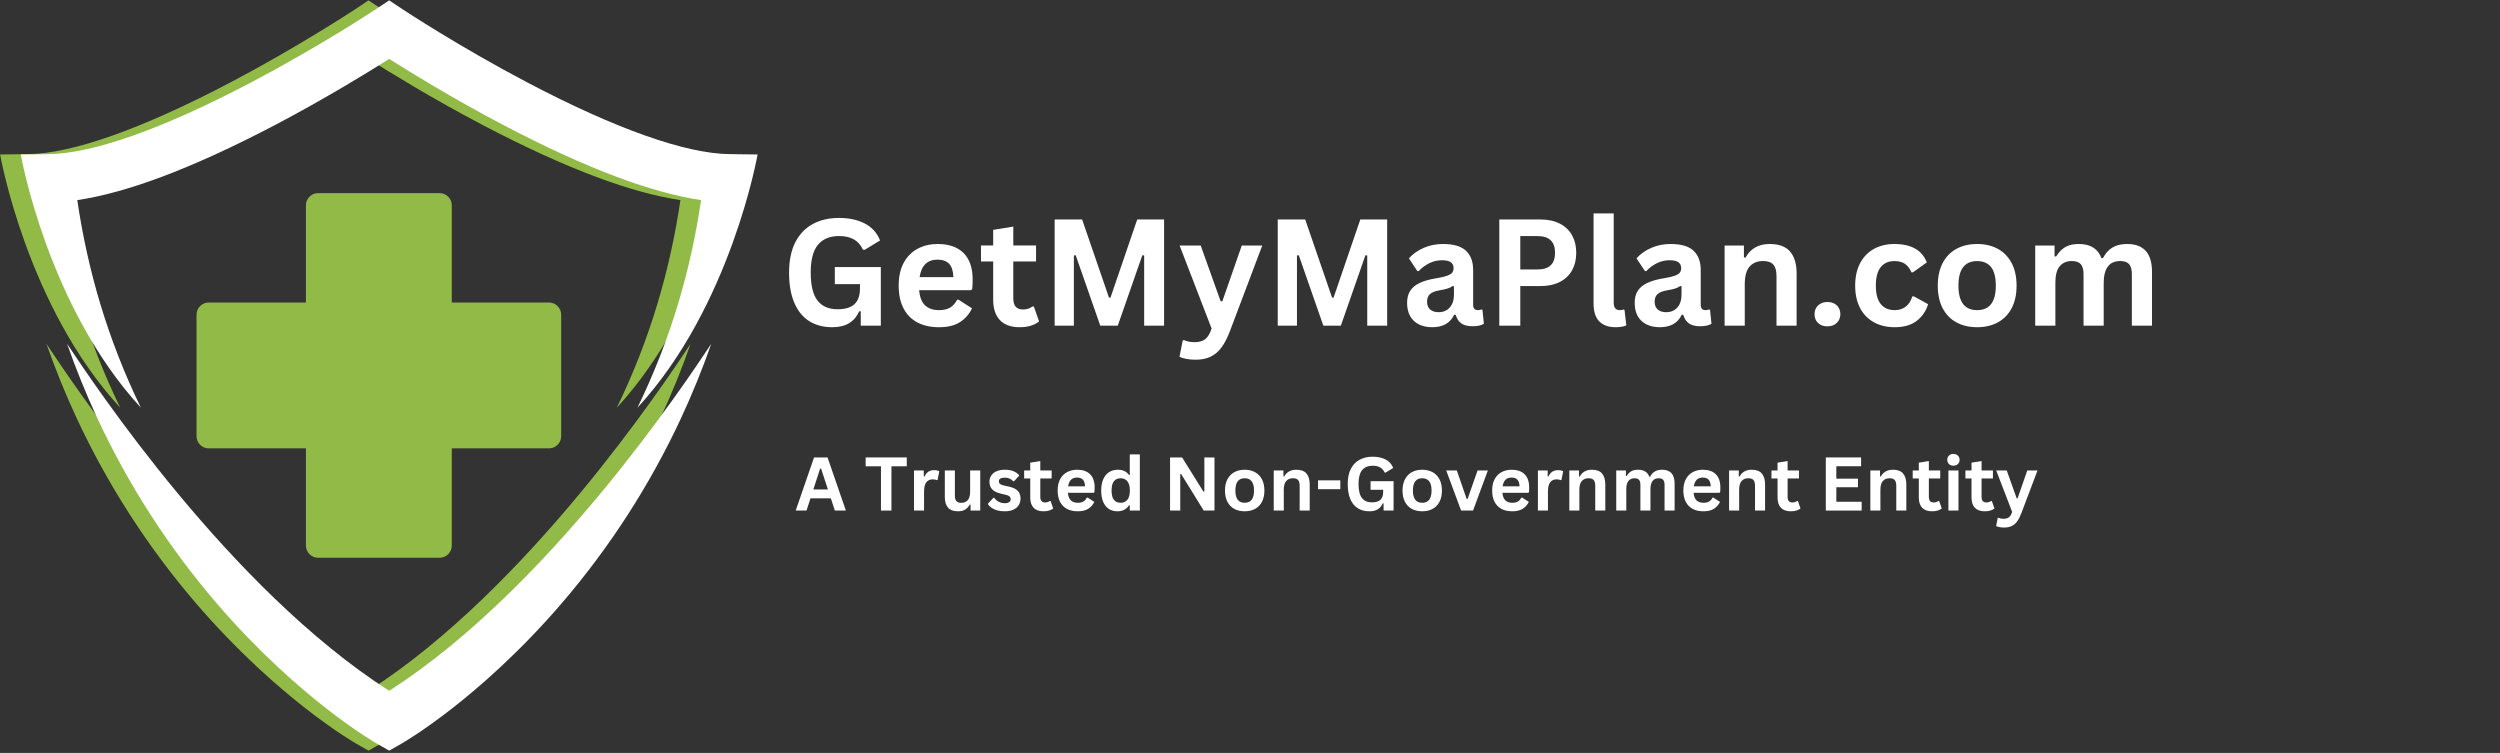 <svg xmlns="http://www.w3.org/2000/svg" xmlns:xlink="http://www.w3.org/1999/xlink" width="1119" zoomAndPan="magnify" viewBox="0 0 839.25 252.75" height="337" preserveAspectRatio="xMidYMid meet" version="1.0"><rect x="0" y="0" width="839.25" height="252.75" fill="#333333" stroke="none"/><defs><g/><clipPath id="3f43b70d0c"><path d="M 0.039 0 L 247.402 0 L 247.402 137 L 0.039 137 Z M 0.039 0 " clip-rule="nonzero"/></clipPath><clipPath id="65653d973d"><path d="M 15 115 L 232 115 L 232 251.91 L 15 251.91 Z M 15 115 " clip-rule="nonzero"/></clipPath><clipPath id="2f078860e0"><path d="M 6.977 0 L 254.34 0 L 254.34 137 L 6.977 137 Z M 6.977 0 " clip-rule="nonzero"/></clipPath><clipPath id="9bbc7e7c2a"><path d="M 22 115 L 239 115 L 239 251.91 L 22 251.91 Z M 22 115 " clip-rule="nonzero"/></clipPath><clipPath id="d4c65535bb"><path d="M 65.977 64.832 L 188.688 64.832 L 188.688 187.543 L 65.977 187.543 Z M 65.977 64.832 " clip-rule="nonzero"/></clipPath></defs><g clip-path="url(#3f43b70d0c)"><path fill="#92ba46" d="M 26.676 101.824 C 23.324 90.66 20.746 79.02 19.008 67.176 C 27.195 65.961 36.652 63.363 47.184 59.43 C 58.645 55.145 71.559 49.242 85.574 41.871 C 102.273 33.09 116.746 24.188 123.676 19.805 C 123.688 19.812 123.699 19.82 123.711 19.828 C 123.723 19.82 123.734 19.812 123.746 19.805 C 130.68 24.188 145.148 33.09 161.848 41.871 C 175.863 49.242 188.781 55.145 200.242 59.43 C 210.77 63.363 220.23 65.961 228.414 67.176 C 226.676 79.02 224.102 90.66 220.746 101.824 C 217.137 113.855 212.531 125.637 207.055 136.871 C 238.473 102.82 247.383 51.859 247.383 51.859 L 238.031 51.746 C 223.207 51.574 199.727 43.262 170.133 27.703 C 147.219 15.66 128.781 3.484 128.598 3.363 L 123.746 0.148 L 123.711 0.172 L 123.676 0.148 L 118.828 3.363 C 118.645 3.484 100.207 15.66 77.289 27.703 C 47.695 43.262 24.215 51.574 9.391 51.746 L 0.039 51.859 C 0.039 51.859 8.949 102.82 40.367 136.871 C 34.895 125.637 30.289 113.855 26.676 101.824 " fill-opacity="1" fill-rule="nonzero"/></g><g clip-path="url(#65653d973d)"><path fill="#92ba46" d="M 123.746 231.883 C 123.734 231.875 123.723 231.867 123.711 231.859 C 123.699 231.867 123.688 231.875 123.676 231.883 C 70.082 197.539 24.34 128.605 15.582 115.41 C 18.578 123.945 21.977 132.309 25.754 140.418 C 36.156 162.758 49.562 183.57 65.598 202.293 C 79.875 218.957 93.652 230.855 102.699 237.902 C 112.652 245.66 119.242 249.441 119.516 249.598 L 123.676 251.973 L 123.711 251.949 L 123.746 251.973 L 127.906 249.598 C 128.184 249.441 134.77 245.66 144.723 237.902 C 153.77 230.855 167.547 218.957 181.824 202.293 C 197.859 183.57 211.266 162.758 221.668 140.418 C 225.445 132.309 228.848 123.945 231.84 115.41 C 223.082 128.605 177.344 197.539 123.746 231.883 " fill-opacity="1" fill-rule="nonzero"/></g><g clip-path="url(#2f078860e0)"><path fill="#ffffff" d="M 33.609 101.824 C 30.258 90.66 27.684 79.02 25.945 67.176 C 34.129 65.961 43.59 63.363 54.117 59.43 C 65.578 55.145 78.496 49.242 92.512 41.871 C 109.211 33.09 123.68 24.188 130.609 19.805 C 130.621 19.812 130.637 19.82 130.648 19.828 C 130.66 19.82 130.672 19.812 130.684 19.805 C 137.613 24.188 152.082 33.09 168.785 41.871 C 182.801 49.242 195.715 55.145 207.176 59.43 C 217.707 63.363 227.164 65.961 235.352 67.176 C 233.609 79.02 231.035 90.66 227.684 101.824 C 224.07 113.855 219.465 125.637 213.988 136.871 C 245.406 102.82 254.32 51.859 254.32 51.859 L 244.969 51.746 C 230.141 51.574 206.664 43.262 177.066 27.703 C 154.152 15.66 135.715 3.484 135.531 3.363 L 130.684 0.148 L 130.648 0.172 L 130.609 0.148 L 125.762 3.363 C 125.578 3.484 107.141 15.66 84.227 27.703 C 54.633 43.262 31.152 51.574 16.324 51.746 L 6.977 51.859 C 6.977 51.859 15.887 102.82 47.305 136.871 C 41.828 125.637 37.223 113.855 33.609 101.824 " fill-opacity="1" fill-rule="nonzero"/></g><g clip-path="url(#9bbc7e7c2a)"><path fill="#ffffff" d="M 130.684 231.883 C 130.672 231.875 130.66 231.867 130.648 231.859 C 130.637 231.867 130.621 231.875 130.609 231.883 C 77.016 197.539 31.277 128.605 22.52 115.41 C 25.512 123.945 28.914 132.309 32.688 140.418 C 43.094 162.758 56.496 183.57 72.535 202.293 C 86.812 218.957 100.59 230.855 109.637 237.902 C 119.59 245.66 126.176 249.441 126.453 249.598 L 130.609 251.973 L 130.648 251.949 L 130.684 251.973 L 134.84 249.598 C 135.117 249.441 141.703 245.66 151.656 237.902 C 160.707 230.855 174.484 218.957 188.762 202.293 C 204.797 183.57 218.203 162.758 228.605 140.418 C 232.383 132.309 235.781 123.945 238.773 115.41 C 230.016 128.605 184.277 197.539 130.684 231.883 " fill-opacity="1" fill-rule="nonzero"/></g><g clip-path="url(#d4c65535bb)"><path fill="#92ba46" d="M 184.301 101.555 L 151.66 101.555 L 151.66 68.914 C 151.66 66.668 149.824 64.832 147.582 64.832 L 106.781 64.832 C 104.535 64.832 102.699 66.668 102.699 68.914 L 102.699 101.555 L 70.059 101.555 C 67.812 101.555 65.977 103.391 65.977 105.637 L 65.977 146.438 C 65.977 148.68 67.812 150.516 70.059 150.516 L 102.699 150.516 L 102.699 183.156 C 102.699 185.402 104.535 187.238 106.781 187.238 L 147.582 187.238 C 149.824 187.238 151.66 185.402 151.66 183.156 L 151.66 150.516 L 184.301 150.516 C 186.547 150.516 188.383 148.68 188.383 146.438 L 188.383 105.637 C 188.383 103.391 186.547 101.555 184.301 101.555 Z M 184.301 101.555 " fill-opacity="1" fill-rule="nonzero"/></g><g fill="#ffffff" fill-opacity="1"><g transform="translate(262.08, 109.333)"><g><path d="M 17.312 0.516 C 14.344 0.516 11.77 -0.16 9.594 -1.516 C 7.426 -2.879 5.754 -4.93 4.578 -7.672 C 3.398 -10.41 2.812 -13.797 2.812 -17.828 C 2.812 -21.891 3.516 -25.289 4.922 -28.031 C 6.336 -30.77 8.301 -32.812 10.812 -34.156 C 13.32 -35.5 16.238 -36.172 19.562 -36.172 C 22.977 -36.172 25.891 -35.535 28.297 -34.266 C 30.703 -32.992 32.391 -31.109 33.359 -28.609 L 28.219 -25.484 L 27.609 -25.516 C 26.879 -27.109 25.848 -28.27 24.516 -29 C 23.191 -29.727 21.539 -30.094 19.562 -30.094 C 16.488 -30.094 14.141 -29.117 12.516 -27.172 C 10.891 -25.234 10.078 -22.117 10.078 -17.828 C 10.078 -13.516 10.836 -10.383 12.359 -8.438 C 13.879 -6.488 16.125 -5.516 19.094 -5.516 C 21.664 -5.516 23.562 -6.086 24.781 -7.234 C 26 -8.391 26.609 -10.117 26.609 -12.422 L 26.609 -13.953 L 18.172 -13.953 L 18.172 -19.688 L 33.609 -19.688 L 33.609 0 L 26.875 0 L 26.875 -4.781 L 26.359 -4.859 C 25.629 -3.148 24.52 -1.828 23.031 -0.891 C 21.551 0.047 19.645 0.516 17.312 0.516 Z M 17.312 0.516 "/></g></g></g><g fill="#ffffff" fill-opacity="1"><g transform="translate(299.268, 109.333)"><g><path d="M 26.594 -11.922 L 9.297 -11.922 C 9.484 -9.586 10.145 -7.883 11.281 -6.812 C 12.426 -5.75 13.984 -5.219 15.953 -5.219 C 17.492 -5.219 18.742 -5.504 19.703 -6.078 C 20.66 -6.66 21.438 -7.535 22.031 -8.703 L 22.531 -8.703 L 27.031 -5.828 C 26.145 -3.941 24.816 -2.41 23.047 -1.234 C 21.273 -0.066 18.91 0.516 15.953 0.516 C 13.172 0.516 10.766 -0.008 8.734 -1.062 C 6.711 -2.125 5.156 -3.695 4.062 -5.781 C 2.969 -7.875 2.422 -10.426 2.422 -13.438 C 2.422 -16.5 2.992 -19.078 4.141 -21.172 C 5.297 -23.266 6.859 -24.828 8.828 -25.859 C 10.797 -26.898 13.008 -27.422 15.469 -27.422 C 19.27 -27.422 22.18 -26.41 24.203 -24.391 C 26.234 -22.367 27.25 -19.41 27.25 -15.516 C 27.25 -14.098 27.195 -13 27.094 -12.219 Z M 20.781 -16.297 C 20.719 -18.336 20.242 -19.828 19.359 -20.766 C 18.473 -21.703 17.176 -22.172 15.469 -22.172 C 12.051 -22.172 10.039 -20.211 9.438 -16.297 Z M 20.781 -16.297 "/></g></g></g><g fill="#ffffff" fill-opacity="1"><g transform="translate(328.507, 109.333)"><g><path d="M 18.562 -6.422 L 20.312 -1.422 C 19.582 -0.816 18.664 -0.344 17.562 0 C 16.457 0.344 15.207 0.516 13.812 0.516 C 10.895 0.516 8.68 -0.273 7.172 -1.859 C 5.66 -3.453 4.906 -5.758 4.906 -8.781 L 4.906 -21.562 L 0.812 -21.562 L 0.812 -26.922 L 4.906 -26.922 L 4.906 -32.172 L 11.656 -33.266 L 11.656 -26.922 L 19.297 -26.922 L 19.297 -21.562 L 11.656 -21.562 L 11.656 -9.266 C 11.656 -7.93 11.93 -6.957 12.484 -6.344 C 13.035 -5.738 13.844 -5.438 14.906 -5.438 C 16.102 -5.438 17.148 -5.766 18.047 -6.422 Z M 18.562 -6.422 "/></g></g></g><g fill="#ffffff" fill-opacity="1"><g transform="translate(349.406, 109.333)"><g><path d="M 11.094 0 L 4.641 0 L 4.641 -35.656 L 13.859 -35.656 L 22.875 -9.438 L 23.391 -9.438 L 32.359 -35.656 L 41.375 -35.656 L 41.375 0 L 34.688 0 L 34.688 -23.562 L 34.078 -23.656 L 25.828 0 L 19.953 0 L 11.703 -23.656 L 11.094 -23.562 Z M 11.094 0 "/></g></g></g><g fill="#ffffff" fill-opacity="1"><g transform="translate(395.423, 109.333)"><g><path d="M 5.953 11.422 C 4.797 11.422 3.75 11.328 2.812 11.141 C 1.883 10.961 1.125 10.727 0.531 10.438 L 1.609 4.969 L 2.047 4.828 C 2.453 5.035 2.957 5.203 3.562 5.328 C 4.164 5.461 4.785 5.531 5.422 5.531 C 6.504 5.531 7.406 5.391 8.125 5.109 C 8.852 4.828 9.469 4.352 9.969 3.688 C 10.477 3.031 10.926 2.117 11.312 0.953 L 0.578 -26.906 L 7.656 -26.906 L 14.344 -8.203 L 14.922 -8.203 L 21.438 -26.906 L 28.312 -26.906 L 17.516 1.688 C 16.648 3.988 15.703 5.844 14.672 7.25 C 13.641 8.656 12.422 9.703 11.016 10.391 C 9.609 11.078 7.922 11.422 5.953 11.422 Z M 5.953 11.422 "/></g></g></g><g fill="#ffffff" fill-opacity="1"><g transform="translate(424.296, 109.333)"><g><path d="M 11.094 0 L 4.641 0 L 4.641 -35.656 L 13.859 -35.656 L 22.875 -9.438 L 23.391 -9.438 L 32.359 -35.656 L 41.375 -35.656 L 41.375 0 L 34.688 0 L 34.688 -23.562 L 34.078 -23.656 L 25.828 0 L 19.953 0 L 11.703 -23.656 L 11.094 -23.562 Z M 11.094 0 "/></g></g></g><g fill="#ffffff" fill-opacity="1"><g transform="translate(470.313, 109.333)"><g><path d="M 10.484 0.516 C 8.766 0.516 7.27 0.195 6 -0.438 C 4.727 -1.07 3.75 -2.004 3.062 -3.234 C 2.383 -4.461 2.047 -5.938 2.047 -7.656 C 2.047 -9.25 2.383 -10.586 3.062 -11.672 C 3.75 -12.754 4.805 -13.641 6.234 -14.328 C 7.672 -15.016 9.547 -15.547 11.859 -15.922 C 13.461 -16.18 14.68 -16.469 15.516 -16.781 C 16.359 -17.094 16.926 -17.441 17.219 -17.828 C 17.508 -18.223 17.656 -18.719 17.656 -19.312 C 17.656 -20.176 17.352 -20.832 16.75 -21.281 C 16.156 -21.738 15.156 -21.969 13.75 -21.969 C 12.258 -21.969 10.836 -21.633 9.484 -20.969 C 8.141 -20.301 6.969 -19.426 5.969 -18.344 L 5.484 -18.344 L 2.656 -22.609 C 4.02 -24.117 5.688 -25.297 7.656 -26.141 C 9.625 -26.992 11.77 -27.422 14.094 -27.422 C 17.656 -27.422 20.234 -26.66 21.828 -25.141 C 23.422 -23.629 24.219 -21.484 24.219 -18.703 L 24.219 -7.031 C 24.219 -5.82 24.75 -5.219 25.812 -5.219 C 26.219 -5.219 26.613 -5.289 27 -5.438 L 27.344 -5.344 L 27.828 -0.641 C 27.453 -0.391 26.93 -0.188 26.266 -0.031 C 25.598 0.113 24.867 0.188 24.078 0.188 C 22.461 0.188 21.203 -0.117 20.297 -0.734 C 19.398 -1.348 18.754 -2.316 18.359 -3.641 L 17.859 -3.688 C 16.535 -0.883 14.078 0.516 10.484 0.516 Z M 12.641 -4.531 C 14.191 -4.531 15.438 -5.055 16.375 -6.109 C 17.312 -7.16 17.781 -8.617 17.781 -10.484 L 17.781 -13.219 L 17.312 -13.312 C 16.906 -12.988 16.375 -12.719 15.719 -12.5 C 15.062 -12.281 14.113 -12.066 12.875 -11.859 C 11.414 -11.609 10.363 -11.188 9.719 -10.594 C 9.07 -10 8.75 -9.16 8.75 -8.078 C 8.75 -6.922 9.094 -6.039 9.781 -5.438 C 10.469 -4.832 11.422 -4.531 12.641 -4.531 Z M 12.641 -4.531 "/></g></g></g><g fill="#ffffff" fill-opacity="1"><g transform="translate(498.674, 109.333)"><g><path d="M 18.422 -35.656 C 20.973 -35.656 23.156 -35.188 24.969 -34.25 C 26.781 -33.32 28.148 -32.016 29.078 -30.328 C 30.004 -28.648 30.469 -26.695 30.469 -24.469 C 30.469 -22.238 30.004 -20.285 29.078 -18.609 C 28.148 -16.93 26.781 -15.625 24.969 -14.688 C 23.156 -13.758 20.973 -13.297 18.422 -13.297 L 11.688 -13.297 L 11.688 0 L 4.641 0 L 4.641 -35.656 Z M 17.484 -18.875 C 21.398 -18.875 23.359 -20.738 23.359 -24.469 C 23.359 -28.207 21.398 -30.078 17.484 -30.078 L 11.688 -30.078 L 11.688 -18.875 Z M 17.484 -18.875 "/></g></g></g><g fill="#ffffff" fill-opacity="1"><g transform="translate(531.254, 109.333)"><g><path d="M 11.172 0.516 C 8.742 0.516 6.891 -0.141 5.609 -1.453 C 4.336 -2.766 3.703 -4.754 3.703 -7.422 L 3.703 -37.703 L 10.469 -37.703 L 10.469 -7.688 C 10.469 -6.039 11.148 -5.219 12.516 -5.219 C 12.898 -5.219 13.312 -5.285 13.75 -5.422 L 14.094 -5.312 L 14.703 -0.125 C 14.328 0.07 13.832 0.227 13.219 0.344 C 12.602 0.457 11.922 0.516 11.172 0.516 Z M 11.172 0.516 "/></g></g></g><g fill="#ffffff" fill-opacity="1"><g transform="translate(546.714, 109.333)"><g><path d="M 10.484 0.516 C 8.766 0.516 7.27 0.195 6 -0.438 C 4.727 -1.07 3.75 -2.004 3.062 -3.234 C 2.383 -4.461 2.047 -5.938 2.047 -7.656 C 2.047 -9.25 2.383 -10.586 3.062 -11.672 C 3.75 -12.754 4.805 -13.641 6.234 -14.328 C 7.672 -15.016 9.547 -15.547 11.859 -15.922 C 13.461 -16.18 14.68 -16.469 15.516 -16.781 C 16.359 -17.094 16.926 -17.441 17.219 -17.828 C 17.508 -18.223 17.656 -18.719 17.656 -19.312 C 17.656 -20.176 17.352 -20.832 16.75 -21.281 C 16.156 -21.738 15.156 -21.969 13.75 -21.969 C 12.258 -21.969 10.836 -21.633 9.484 -20.969 C 8.141 -20.301 6.969 -19.426 5.969 -18.344 L 5.484 -18.344 L 2.656 -22.609 C 4.02 -24.117 5.688 -25.297 7.656 -26.141 C 9.625 -26.992 11.77 -27.422 14.094 -27.422 C 17.656 -27.422 20.234 -26.66 21.828 -25.141 C 23.422 -23.629 24.219 -21.484 24.219 -18.703 L 24.219 -7.031 C 24.219 -5.82 24.75 -5.219 25.812 -5.219 C 26.219 -5.219 26.613 -5.289 27 -5.438 L 27.344 -5.344 L 27.828 -0.641 C 27.453 -0.391 26.93 -0.188 26.266 -0.031 C 25.598 0.113 24.867 0.188 24.078 0.188 C 22.461 0.188 21.203 -0.117 20.297 -0.734 C 19.398 -1.348 18.754 -2.316 18.359 -3.641 L 17.859 -3.688 C 16.535 -0.883 14.078 0.516 10.484 0.516 Z M 12.641 -4.531 C 14.191 -4.531 15.438 -5.055 16.375 -6.109 C 17.312 -7.16 17.781 -8.617 17.781 -10.484 L 17.781 -13.219 L 17.312 -13.312 C 16.906 -12.988 16.375 -12.719 15.719 -12.5 C 15.062 -12.281 14.113 -12.066 12.875 -11.859 C 11.414 -11.609 10.363 -11.188 9.719 -10.594 C 9.07 -10 8.75 -9.16 8.75 -8.078 C 8.75 -6.922 9.094 -6.039 9.781 -5.438 C 10.469 -4.832 11.422 -4.531 12.641 -4.531 Z M 12.641 -4.531 "/></g></g></g><g fill="#ffffff" fill-opacity="1"><g transform="translate(575.076, 109.333)"><g><path d="M 3.875 0 L 3.875 -26.906 L 10.359 -26.906 L 10.359 -22.953 L 10.875 -22.828 C 12.551 -25.891 15.27 -27.422 19.031 -27.422 C 22.133 -27.422 24.41 -26.57 25.859 -24.875 C 27.316 -23.188 28.047 -20.723 28.047 -17.484 L 28.047 0 L 21.297 0 L 21.297 -16.656 C 21.297 -18.445 20.938 -19.734 20.219 -20.516 C 19.5 -21.305 18.352 -21.703 16.781 -21.703 C 14.844 -21.703 13.332 -21.078 12.25 -19.828 C 11.176 -18.578 10.641 -16.609 10.641 -13.922 L 10.641 0 Z M 3.875 0 "/></g></g></g><g fill="#ffffff" fill-opacity="1"><g transform="translate(606.582, 109.333)"><g><path d="M 6.875 0.219 C 6.008 0.219 5.25 0.047 4.594 -0.297 C 3.938 -0.648 3.43 -1.133 3.078 -1.75 C 2.734 -2.375 2.562 -3.078 2.562 -3.859 C 2.562 -4.641 2.734 -5.336 3.078 -5.953 C 3.43 -6.566 3.938 -7.051 4.594 -7.406 C 5.25 -7.77 6.008 -7.953 6.875 -7.953 C 7.758 -7.953 8.531 -7.773 9.188 -7.422 C 9.844 -7.078 10.344 -6.594 10.688 -5.969 C 11.039 -5.352 11.219 -4.656 11.219 -3.875 C 11.219 -2.688 10.82 -1.707 10.031 -0.938 C 9.25 -0.164 8.195 0.219 6.875 0.219 Z M 6.875 0.219 "/></g></g></g><g fill="#ffffff" fill-opacity="1"><g transform="translate(620.361, 109.333)"><g><path d="M 15.688 0.516 C 13.082 0.516 10.781 -0.023 8.781 -1.109 C 6.781 -2.191 5.219 -3.781 4.094 -5.875 C 2.977 -7.977 2.422 -10.5 2.422 -13.438 C 2.422 -16.395 2.977 -18.922 4.094 -21.016 C 5.219 -23.117 6.77 -24.711 8.75 -25.797 C 10.738 -26.879 13.008 -27.422 15.562 -27.422 C 21.238 -27.422 24.875 -25.363 26.469 -21.25 L 21.828 -17.922 L 21.312 -17.922 C 20.758 -19.191 20.039 -20.133 19.156 -20.75 C 18.27 -21.375 17.07 -21.688 15.562 -21.688 C 13.613 -21.688 12.094 -21.008 11 -19.656 C 9.906 -18.312 9.359 -16.238 9.359 -13.438 C 9.359 -10.676 9.91 -8.613 11.016 -7.25 C 12.129 -5.895 13.688 -5.219 15.688 -5.219 C 17.145 -5.219 18.379 -5.609 19.391 -6.391 C 20.41 -7.18 21.145 -8.32 21.594 -9.812 L 22.094 -9.859 L 26.906 -7.219 C 26.219 -4.945 24.953 -3.086 23.109 -1.641 C 21.266 -0.203 18.789 0.516 15.688 0.516 Z M 15.688 0.516 "/></g></g></g><g fill="#ffffff" fill-opacity="1"><g transform="translate(648.088, 109.333)"><g><path d="M 15.641 0.516 C 13.004 0.516 10.688 -0.023 8.688 -1.109 C 6.695 -2.191 5.156 -3.773 4.062 -5.859 C 2.969 -7.953 2.422 -10.477 2.422 -13.438 C 2.422 -16.395 2.969 -18.922 4.062 -21.016 C 5.156 -23.117 6.695 -24.711 8.688 -25.797 C 10.688 -26.879 13.004 -27.422 15.641 -27.422 C 18.273 -27.422 20.586 -26.879 22.578 -25.797 C 24.566 -24.711 26.113 -23.117 27.219 -21.016 C 28.32 -18.922 28.875 -16.395 28.875 -13.438 C 28.875 -10.477 28.32 -7.953 27.219 -5.859 C 26.113 -3.773 24.566 -2.191 22.578 -1.109 C 20.586 -0.023 18.273 0.516 15.641 0.516 Z M 15.641 -5.219 C 19.816 -5.219 21.906 -7.957 21.906 -13.438 C 21.906 -16.281 21.367 -18.363 20.297 -19.688 C 19.223 -21.02 17.672 -21.688 15.641 -21.688 C 11.453 -21.688 9.359 -18.938 9.359 -13.438 C 9.359 -7.957 11.453 -5.219 15.641 -5.219 Z M 15.641 -5.219 "/></g></g></g><g fill="#ffffff" fill-opacity="1"><g transform="translate(679.351, 109.333)"><g><path d="M 3.875 0 L 3.875 -26.906 L 10.359 -26.906 L 10.359 -23.297 L 10.875 -23.203 C 11.758 -24.641 12.789 -25.703 13.969 -26.391 C 15.145 -27.078 16.648 -27.422 18.484 -27.422 C 20.516 -27.422 22.148 -27.016 23.391 -26.203 C 24.629 -25.398 25.531 -24.227 26.094 -22.688 L 26.609 -22.688 C 27.441 -24.289 28.508 -25.477 29.812 -26.25 C 31.125 -27.031 32.754 -27.422 34.703 -27.422 C 40.285 -27.422 43.078 -24.312 43.078 -18.094 L 43.078 0 L 36.312 0 L 36.312 -17.25 C 36.312 -18.82 36.004 -19.957 35.391 -20.656 C 34.773 -21.352 33.785 -21.703 32.422 -21.703 C 28.711 -21.703 26.859 -19.223 26.859 -14.266 L 26.859 0 L 20.094 0 L 20.094 -17.25 C 20.094 -18.82 19.781 -19.957 19.156 -20.656 C 18.531 -21.352 17.535 -21.703 16.172 -21.703 C 14.43 -21.703 13.07 -21.117 12.094 -19.953 C 11.125 -18.797 10.641 -16.953 10.641 -14.422 L 10.641 0 Z M 3.875 0 "/></g></g></g><g fill="#ffffff" fill-opacity="1"><g transform="translate(266.852, 171.393)"><g><path d="M 17.109 0 L 13.406 0 L 12.062 -4.109 L 5.234 -4.109 L 3.891 0 L 0.266 0 L 6.422 -17.828 L 10.953 -17.828 Z M 8.469 -14.109 L 6.188 -7.078 L 11.078 -7.078 L 8.781 -14.109 Z M 8.469 -14.109 "/></g></g></g><g fill="#ffffff" fill-opacity="1"><g transform="translate(284.227, 171.393)"><g/></g></g><g fill="#ffffff" fill-opacity="1"><g transform="translate(290.116, 171.393)"><g><path d="M 14.281 -17.828 L 14.281 -14.859 L 9.141 -14.859 L 9.141 0 L 5.625 0 L 5.625 -14.859 L 0.484 -14.859 L 0.484 -17.828 Z M 14.281 -17.828 "/></g></g></g><g fill="#ffffff" fill-opacity="1"><g transform="translate(304.894, 171.393)"><g><path d="M 1.938 0 L 1.938 -13.453 L 5.219 -13.453 L 5.219 -11.453 L 5.469 -11.406 C 5.801 -12.145 6.227 -12.688 6.75 -13.031 C 7.281 -13.383 7.926 -13.562 8.688 -13.562 C 9.445 -13.562 10.023 -13.43 10.422 -13.172 L 9.844 -10.266 L 9.594 -10.219 C 9.375 -10.301 9.16 -10.363 8.953 -10.406 C 8.754 -10.445 8.508 -10.469 8.219 -10.469 C 7.27 -10.469 6.547 -10.133 6.047 -9.469 C 5.555 -8.812 5.312 -7.754 5.312 -6.297 L 5.312 0 Z M 1.938 0 "/></g></g></g><g fill="#ffffff" fill-opacity="1"><g transform="translate(315.441, 171.393)"><g><path d="M 6.156 0.25 C 4.645 0.25 3.531 -0.16 2.812 -0.984 C 2.094 -1.805 1.734 -2.988 1.734 -4.531 L 1.734 -13.453 L 5.109 -13.453 L 5.109 -4.969 C 5.109 -4.145 5.285 -3.539 5.641 -3.156 C 5.992 -2.781 6.539 -2.594 7.281 -2.594 C 8.219 -2.594 8.941 -2.898 9.453 -3.516 C 9.973 -4.129 10.234 -5.094 10.234 -6.406 L 10.234 -13.453 L 13.625 -13.453 L 13.625 0 L 10.375 0 L 10.375 -1.969 L 10.125 -2.031 C 9.688 -1.258 9.156 -0.688 8.531 -0.312 C 7.914 0.062 7.125 0.25 6.156 0.25 Z M 6.156 0.25 "/></g></g></g><g fill="#ffffff" fill-opacity="1"><g transform="translate(331, 171.393)"><g><path d="M 6.297 0.25 C 5.367 0.25 4.523 0.145 3.766 -0.062 C 3.004 -0.281 2.352 -0.578 1.812 -0.953 C 1.27 -1.336 0.867 -1.77 0.609 -2.25 L 2.484 -4.281 L 2.75 -4.281 C 3.188 -3.676 3.711 -3.223 4.328 -2.922 C 4.941 -2.617 5.602 -2.469 6.312 -2.469 C 6.969 -2.469 7.461 -2.586 7.797 -2.828 C 8.129 -3.066 8.297 -3.406 8.297 -3.844 C 8.297 -4.188 8.176 -4.473 7.938 -4.703 C 7.695 -4.93 7.312 -5.113 6.781 -5.25 L 5 -5.672 C 3.664 -5.984 2.691 -6.469 2.078 -7.125 C 1.461 -7.781 1.156 -8.613 1.156 -9.625 C 1.156 -10.457 1.367 -11.18 1.797 -11.797 C 2.223 -12.422 2.82 -12.895 3.594 -13.219 C 4.375 -13.539 5.281 -13.703 6.312 -13.703 C 7.52 -13.703 8.52 -13.523 9.312 -13.172 C 10.113 -12.828 10.738 -12.363 11.188 -11.781 L 9.391 -9.828 L 9.141 -9.828 C 8.766 -10.242 8.344 -10.551 7.875 -10.75 C 7.414 -10.945 6.895 -11.047 6.312 -11.047 C 4.977 -11.047 4.312 -10.629 4.312 -9.797 C 4.312 -9.453 4.438 -9.172 4.688 -8.953 C 4.938 -8.734 5.375 -8.551 6 -8.406 L 7.656 -8.047 C 9.02 -7.754 10.016 -7.285 10.641 -6.641 C 11.273 -5.992 11.594 -5.125 11.594 -4.031 C 11.594 -3.176 11.379 -2.422 10.953 -1.766 C 10.535 -1.117 9.926 -0.617 9.125 -0.266 C 8.332 0.078 7.391 0.25 6.297 0.25 Z M 6.297 0.25 "/></g></g></g><g fill="#ffffff" fill-opacity="1"><g transform="translate(343.4, 171.393)"><g><path d="M 9.281 -3.203 L 10.156 -0.703 C 9.789 -0.398 9.332 -0.164 8.781 0 C 8.227 0.164 7.602 0.25 6.906 0.25 C 5.445 0.25 4.336 -0.145 3.578 -0.938 C 2.828 -1.727 2.453 -2.879 2.453 -4.391 L 2.453 -10.781 L 0.406 -10.781 L 0.406 -13.453 L 2.453 -13.453 L 2.453 -16.078 L 5.828 -16.625 L 5.828 -13.453 L 9.641 -13.453 L 9.641 -10.781 L 5.828 -10.781 L 5.828 -4.641 C 5.828 -3.973 5.961 -3.484 6.234 -3.172 C 6.516 -2.867 6.922 -2.719 7.453 -2.719 C 8.047 -2.719 8.566 -2.879 9.016 -3.203 Z M 9.281 -3.203 "/></g></g></g><g fill="#ffffff" fill-opacity="1"><g transform="translate(353.849, 171.393)"><g><path d="M 13.281 -5.969 L 4.641 -5.969 C 4.742 -4.789 5.078 -3.938 5.641 -3.406 C 6.211 -2.875 6.988 -2.609 7.969 -2.609 C 8.738 -2.609 9.363 -2.75 9.844 -3.031 C 10.32 -3.32 10.711 -3.766 11.016 -4.359 L 11.266 -4.359 L 13.516 -2.906 C 13.066 -1.969 12.398 -1.207 11.516 -0.625 C 10.629 -0.039 9.445 0.25 7.969 0.25 C 6.582 0.25 5.383 -0.008 4.375 -0.531 C 3.363 -1.062 2.582 -1.848 2.031 -2.891 C 1.477 -3.941 1.203 -5.219 1.203 -6.719 C 1.203 -8.25 1.488 -9.535 2.062 -10.578 C 2.645 -11.629 3.426 -12.41 4.406 -12.922 C 5.395 -13.441 6.504 -13.703 7.734 -13.703 C 9.629 -13.703 11.082 -13.195 12.094 -12.188 C 13.113 -11.188 13.625 -9.707 13.625 -7.75 C 13.625 -7.039 13.598 -6.492 13.547 -6.109 Z M 10.391 -8.141 C 10.359 -9.172 10.117 -9.914 9.672 -10.375 C 9.234 -10.844 8.586 -11.078 7.734 -11.078 C 6.023 -11.078 5.02 -10.098 4.719 -8.141 Z M 10.391 -8.141 "/></g></g></g><g fill="#ffffff" fill-opacity="1"><g transform="translate(368.469, 171.393)"><g><path d="M 6.641 0.25 C 5.578 0.25 4.633 -0.004 3.812 -0.516 C 3 -1.035 2.359 -1.816 1.891 -2.859 C 1.43 -3.898 1.203 -5.188 1.203 -6.719 C 1.203 -8.25 1.441 -9.535 1.922 -10.578 C 2.398 -11.629 3.055 -12.41 3.891 -12.922 C 4.734 -13.441 5.707 -13.703 6.812 -13.703 C 7.656 -13.703 8.379 -13.555 8.984 -13.266 C 9.598 -12.984 10.117 -12.535 10.547 -11.922 L 10.797 -11.984 L 10.797 -18.844 L 14.172 -18.844 L 14.172 0 L 10.797 0 L 10.797 -1.75 L 10.547 -1.797 C 10.172 -1.16 9.656 -0.66 9 -0.297 C 8.352 0.066 7.566 0.25 6.641 0.25 Z M 7.734 -2.609 C 8.691 -2.609 9.445 -2.945 10 -3.625 C 10.551 -4.301 10.828 -5.332 10.828 -6.719 C 10.828 -8.102 10.551 -9.133 10 -9.812 C 9.445 -10.5 8.691 -10.844 7.734 -10.844 C 6.742 -10.844 5.988 -10.508 5.469 -9.844 C 4.945 -9.176 4.688 -8.133 4.688 -6.719 C 4.688 -5.301 4.945 -4.258 5.469 -3.594 C 5.988 -2.938 6.742 -2.609 7.734 -2.609 Z M 7.734 -2.609 "/></g></g></g><g fill="#ffffff" fill-opacity="1"><g transform="translate(384.588, 171.393)"><g/></g></g><g fill="#ffffff" fill-opacity="1"><g transform="translate(390.477, 171.393)"><g><path d="M 5.734 0 L 2.312 0 L 2.312 -17.828 L 6.359 -17.828 L 13.516 -6.344 L 13.828 -6.391 L 13.828 -17.828 L 17.219 -17.828 L 17.219 0 L 13.609 0 L 6.031 -12.266 L 5.734 -12.219 Z M 5.734 0 "/></g></g></g><g fill="#ffffff" fill-opacity="1"><g transform="translate(410.023, 171.393)"><g><path d="M 7.812 0.25 C 6.5 0.25 5.344 -0.016 4.344 -0.547 C 3.352 -1.086 2.582 -1.879 2.031 -2.922 C 1.477 -3.973 1.203 -5.238 1.203 -6.719 C 1.203 -8.195 1.477 -9.457 2.031 -10.5 C 2.582 -11.551 3.352 -12.348 4.344 -12.891 C 5.344 -13.43 6.5 -13.703 7.812 -13.703 C 9.133 -13.703 10.289 -13.43 11.281 -12.891 C 12.281 -12.348 13.055 -11.551 13.609 -10.5 C 14.16 -9.457 14.438 -8.195 14.438 -6.719 C 14.438 -5.238 14.16 -3.973 13.609 -2.922 C 13.055 -1.879 12.281 -1.086 11.281 -0.547 C 10.289 -0.016 9.133 0.25 7.812 0.25 Z M 7.812 -2.609 C 9.906 -2.609 10.953 -3.977 10.953 -6.719 C 10.953 -8.133 10.68 -9.176 10.141 -9.844 C 9.609 -10.508 8.832 -10.844 7.812 -10.844 C 5.727 -10.844 4.688 -9.469 4.688 -6.719 C 4.688 -3.977 5.727 -2.609 7.812 -2.609 Z M 7.812 -2.609 "/></g></g></g><g fill="#ffffff" fill-opacity="1"><g transform="translate(425.654, 171.393)"><g><path d="M 1.938 0 L 1.938 -13.453 L 5.188 -13.453 L 5.188 -11.469 L 5.438 -11.406 C 6.27 -12.938 7.629 -13.703 9.516 -13.703 C 11.066 -13.703 12.203 -13.281 12.922 -12.438 C 13.648 -11.594 14.016 -10.359 14.016 -8.734 L 14.016 0 L 10.641 0 L 10.641 -8.328 C 10.641 -9.223 10.461 -9.863 10.109 -10.25 C 9.754 -10.645 9.18 -10.844 8.391 -10.844 C 7.422 -10.844 6.664 -10.531 6.125 -9.906 C 5.582 -9.281 5.312 -8.301 5.312 -6.969 L 5.312 0 Z M 1.938 0 "/></g></g></g><g fill="#ffffff" fill-opacity="1"><g transform="translate(441.408, 171.393)"><g><path d="M 8.531 -7.172 L 1.062 -7.172 L 1.062 -10.141 L 8.531 -10.141 Z M 8.531 -7.172 "/></g></g></g><g fill="#ffffff" fill-opacity="1"><g transform="translate(451.028, 171.393)"><g><path d="M 8.656 0.25 C 7.164 0.25 5.879 -0.086 4.797 -0.766 C 3.711 -1.441 2.875 -2.461 2.281 -3.828 C 1.695 -5.203 1.406 -6.895 1.406 -8.906 C 1.406 -10.938 1.754 -12.633 2.453 -14 C 3.16 -15.375 4.145 -16.395 5.406 -17.062 C 6.664 -17.738 8.125 -18.078 9.781 -18.078 C 11.488 -18.078 12.941 -17.758 14.141 -17.125 C 15.348 -16.488 16.191 -15.547 16.672 -14.297 L 14.109 -12.734 L 13.797 -12.75 C 13.43 -13.551 12.914 -14.133 12.25 -14.5 C 11.594 -14.863 10.77 -15.047 9.781 -15.047 C 8.238 -15.047 7.062 -14.555 6.25 -13.578 C 5.438 -12.609 5.031 -11.051 5.031 -8.906 C 5.031 -6.758 5.41 -5.195 6.172 -4.219 C 6.93 -3.238 8.055 -2.75 9.547 -2.75 C 10.828 -2.75 11.77 -3.035 12.375 -3.609 C 12.988 -4.191 13.297 -5.055 13.297 -6.203 L 13.297 -6.969 L 9.078 -6.969 L 9.078 -9.844 L 16.797 -9.844 L 16.797 0 L 13.438 0 L 13.438 -2.391 L 13.172 -2.422 C 12.805 -1.566 12.254 -0.906 11.516 -0.438 C 10.773 0.02 9.82 0.25 8.656 0.25 Z M 8.656 0.25 "/></g></g></g><g fill="#ffffff" fill-opacity="1"><g transform="translate(469.623, 171.393)"><g><path d="M 7.812 0.25 C 6.5 0.25 5.344 -0.016 4.344 -0.547 C 3.352 -1.086 2.582 -1.879 2.031 -2.922 C 1.477 -3.973 1.203 -5.238 1.203 -6.719 C 1.203 -8.195 1.477 -9.457 2.031 -10.5 C 2.582 -11.551 3.352 -12.348 4.344 -12.891 C 5.344 -13.43 6.5 -13.703 7.812 -13.703 C 9.133 -13.703 10.289 -13.43 11.281 -12.891 C 12.281 -12.348 13.055 -11.551 13.609 -10.5 C 14.16 -9.457 14.438 -8.195 14.438 -6.719 C 14.438 -5.238 14.16 -3.973 13.609 -2.922 C 13.055 -1.879 12.281 -1.086 11.281 -0.547 C 10.289 -0.016 9.133 0.25 7.812 0.25 Z M 7.812 -2.609 C 9.906 -2.609 10.953 -3.977 10.953 -6.719 C 10.953 -8.133 10.68 -9.176 10.141 -9.844 C 9.609 -10.508 8.832 -10.844 7.812 -10.844 C 5.727 -10.844 4.688 -9.469 4.688 -6.719 C 4.688 -3.977 5.727 -2.609 7.812 -2.609 Z M 7.812 -2.609 "/></g></g></g><g fill="#ffffff" fill-opacity="1"><g transform="translate(485.254, 171.393)"><g><path d="M 9.25 0 L 5.234 0 L 0.25 -13.453 L 3.797 -13.453 L 7.125 -3.859 L 7.406 -3.859 L 10.766 -13.453 L 14.219 -13.453 Z M 9.25 0 "/></g></g></g><g fill="#ffffff" fill-opacity="1"><g transform="translate(499.715, 171.393)"><g><path d="M 13.281 -5.969 L 4.641 -5.969 C 4.742 -4.789 5.078 -3.938 5.641 -3.406 C 6.211 -2.875 6.988 -2.609 7.969 -2.609 C 8.738 -2.609 9.363 -2.75 9.844 -3.031 C 10.32 -3.32 10.711 -3.766 11.016 -4.359 L 11.266 -4.359 L 13.516 -2.906 C 13.066 -1.969 12.398 -1.207 11.516 -0.625 C 10.629 -0.039 9.445 0.25 7.969 0.25 C 6.582 0.25 5.383 -0.008 4.375 -0.531 C 3.363 -1.062 2.582 -1.848 2.031 -2.891 C 1.477 -3.941 1.203 -5.219 1.203 -6.719 C 1.203 -8.25 1.488 -9.535 2.062 -10.578 C 2.645 -11.629 3.426 -12.41 4.406 -12.922 C 5.395 -13.441 6.504 -13.703 7.734 -13.703 C 9.629 -13.703 11.082 -13.195 12.094 -12.188 C 13.113 -11.188 13.625 -9.707 13.625 -7.75 C 13.625 -7.039 13.598 -6.492 13.547 -6.109 Z M 10.391 -8.141 C 10.359 -9.172 10.117 -9.914 9.672 -10.375 C 9.234 -10.844 8.586 -11.078 7.734 -11.078 C 6.023 -11.078 5.02 -10.098 4.719 -8.141 Z M 10.391 -8.141 "/></g></g></g><g fill="#ffffff" fill-opacity="1"><g transform="translate(514.335, 171.393)"><g><path d="M 1.938 0 L 1.938 -13.453 L 5.219 -13.453 L 5.219 -11.453 L 5.469 -11.406 C 5.801 -12.145 6.227 -12.688 6.75 -13.031 C 7.281 -13.383 7.926 -13.562 8.688 -13.562 C 9.445 -13.562 10.023 -13.43 10.422 -13.172 L 9.844 -10.266 L 9.594 -10.219 C 9.375 -10.301 9.16 -10.363 8.953 -10.406 C 8.754 -10.445 8.508 -10.469 8.219 -10.469 C 7.27 -10.469 6.547 -10.133 6.047 -9.469 C 5.555 -8.812 5.312 -7.754 5.312 -6.297 L 5.312 0 Z M 1.938 0 "/></g></g></g><g fill="#ffffff" fill-opacity="1"><g transform="translate(524.882, 171.393)"><g><path d="M 1.938 0 L 1.938 -13.453 L 5.188 -13.453 L 5.188 -11.469 L 5.438 -11.406 C 6.27 -12.938 7.629 -13.703 9.516 -13.703 C 11.066 -13.703 12.203 -13.281 12.922 -12.438 C 13.648 -11.594 14.016 -10.359 14.016 -8.734 L 14.016 0 L 10.641 0 L 10.641 -8.328 C 10.641 -9.223 10.461 -9.863 10.109 -10.25 C 9.754 -10.645 9.18 -10.844 8.391 -10.844 C 7.422 -10.844 6.664 -10.531 6.125 -9.906 C 5.582 -9.281 5.312 -8.301 5.312 -6.969 L 5.312 0 Z M 1.938 0 "/></g></g></g><g fill="#ffffff" fill-opacity="1"><g transform="translate(540.635, 171.393)"><g><path d="M 1.938 0 L 1.938 -13.453 L 5.188 -13.453 L 5.188 -11.641 L 5.438 -11.594 C 5.875 -12.312 6.383 -12.844 6.969 -13.188 C 7.562 -13.531 8.316 -13.703 9.234 -13.703 C 10.254 -13.703 11.07 -13.5 11.688 -13.094 C 12.312 -12.695 12.766 -12.113 13.047 -11.344 L 13.297 -11.344 C 13.711 -12.145 14.25 -12.738 14.906 -13.125 C 15.562 -13.508 16.375 -13.703 17.344 -13.703 C 20.133 -13.703 21.531 -12.148 21.531 -9.047 L 21.531 0 L 18.156 0 L 18.156 -8.625 C 18.156 -9.406 18 -9.969 17.688 -10.312 C 17.383 -10.664 16.891 -10.844 16.203 -10.844 C 14.348 -10.844 13.422 -9.602 13.422 -7.125 L 13.422 0 L 10.047 0 L 10.047 -8.625 C 10.047 -9.406 9.891 -9.969 9.578 -10.312 C 9.266 -10.664 8.766 -10.844 8.078 -10.844 C 7.211 -10.844 6.535 -10.551 6.047 -9.969 C 5.555 -9.395 5.312 -8.473 5.312 -7.203 L 5.312 0 Z M 1.938 0 "/></g></g></g><g fill="#ffffff" fill-opacity="1"><g transform="translate(563.899, 171.393)"><g><path d="M 13.281 -5.969 L 4.641 -5.969 C 4.742 -4.789 5.078 -3.938 5.641 -3.406 C 6.211 -2.875 6.988 -2.609 7.969 -2.609 C 8.738 -2.609 9.363 -2.75 9.844 -3.031 C 10.32 -3.32 10.711 -3.766 11.016 -4.359 L 11.266 -4.359 L 13.516 -2.906 C 13.066 -1.969 12.398 -1.207 11.516 -0.625 C 10.629 -0.039 9.445 0.25 7.969 0.25 C 6.582 0.25 5.383 -0.008 4.375 -0.531 C 3.363 -1.062 2.582 -1.848 2.031 -2.891 C 1.477 -3.941 1.203 -5.219 1.203 -6.719 C 1.203 -8.25 1.488 -9.535 2.062 -10.578 C 2.645 -11.629 3.426 -12.41 4.406 -12.922 C 5.395 -13.441 6.504 -13.703 7.734 -13.703 C 9.629 -13.703 11.082 -13.195 12.094 -12.188 C 13.113 -11.188 13.625 -9.707 13.625 -7.75 C 13.625 -7.039 13.598 -6.492 13.547 -6.109 Z M 10.391 -8.141 C 10.359 -9.172 10.117 -9.914 9.672 -10.375 C 9.234 -10.844 8.586 -11.078 7.734 -11.078 C 6.023 -11.078 5.02 -10.098 4.719 -8.141 Z M 10.391 -8.141 "/></g></g></g><g fill="#ffffff" fill-opacity="1"><g transform="translate(578.519, 171.393)"><g><path d="M 1.938 0 L 1.938 -13.453 L 5.188 -13.453 L 5.188 -11.469 L 5.438 -11.406 C 6.27 -12.938 7.629 -13.703 9.516 -13.703 C 11.066 -13.703 12.203 -13.281 12.922 -12.438 C 13.648 -11.594 14.016 -10.359 14.016 -8.734 L 14.016 0 L 10.641 0 L 10.641 -8.328 C 10.641 -9.223 10.461 -9.863 10.109 -10.25 C 9.754 -10.645 9.18 -10.844 8.391 -10.844 C 7.422 -10.844 6.664 -10.531 6.125 -9.906 C 5.582 -9.281 5.312 -8.301 5.312 -6.969 L 5.312 0 Z M 1.938 0 "/></g></g></g><g fill="#ffffff" fill-opacity="1"><g transform="translate(594.272, 171.393)"><g><path d="M 9.281 -3.203 L 10.156 -0.703 C 9.789 -0.398 9.332 -0.164 8.781 0 C 8.227 0.164 7.602 0.25 6.906 0.25 C 5.445 0.25 4.336 -0.145 3.578 -0.938 C 2.828 -1.727 2.453 -2.879 2.453 -4.391 L 2.453 -10.781 L 0.406 -10.781 L 0.406 -13.453 L 2.453 -13.453 L 2.453 -16.078 L 5.828 -16.625 L 5.828 -13.453 L 9.641 -13.453 L 9.641 -10.781 L 5.828 -10.781 L 5.828 -4.641 C 5.828 -3.973 5.961 -3.484 6.234 -3.172 C 6.516 -2.867 6.922 -2.719 7.453 -2.719 C 8.047 -2.719 8.566 -2.879 9.016 -3.203 Z M 9.281 -3.203 "/></g></g></g><g fill="#ffffff" fill-opacity="1"><g transform="translate(604.722, 171.393)"><g/></g></g><g fill="#ffffff" fill-opacity="1"><g transform="translate(610.611, 171.393)"><g><path d="M 5.844 -7.828 L 5.844 -2.953 L 14.344 -2.953 L 14.344 0 L 2.312 0 L 2.312 -17.828 L 14.156 -17.828 L 14.156 -14.875 L 5.844 -14.875 L 5.844 -10.703 L 13.109 -10.703 L 13.109 -7.828 Z M 5.844 -7.828 "/></g></g></g><g fill="#ffffff" fill-opacity="1"><g transform="translate(625.938, 171.393)"><g><path d="M 1.938 0 L 1.938 -13.453 L 5.188 -13.453 L 5.188 -11.469 L 5.438 -11.406 C 6.27 -12.938 7.629 -13.703 9.516 -13.703 C 11.066 -13.703 12.203 -13.281 12.922 -12.438 C 13.648 -11.594 14.016 -10.359 14.016 -8.734 L 14.016 0 L 10.641 0 L 10.641 -8.328 C 10.641 -9.223 10.461 -9.863 10.109 -10.25 C 9.754 -10.645 9.18 -10.844 8.391 -10.844 C 7.422 -10.844 6.664 -10.531 6.125 -9.906 C 5.582 -9.281 5.312 -8.301 5.312 -6.969 L 5.312 0 Z M 1.938 0 "/></g></g></g><g fill="#ffffff" fill-opacity="1"><g transform="translate(641.691, 171.393)"><g><path d="M 9.281 -3.203 L 10.156 -0.703 C 9.789 -0.398 9.332 -0.164 8.781 0 C 8.227 0.164 7.602 0.25 6.906 0.25 C 5.445 0.25 4.336 -0.145 3.578 -0.938 C 2.828 -1.727 2.453 -2.879 2.453 -4.391 L 2.453 -10.781 L 0.406 -10.781 L 0.406 -13.453 L 2.453 -13.453 L 2.453 -16.078 L 5.828 -16.625 L 5.828 -13.453 L 9.641 -13.453 L 9.641 -10.781 L 5.828 -10.781 L 5.828 -4.641 C 5.828 -3.973 5.961 -3.484 6.234 -3.172 C 6.516 -2.867 6.922 -2.719 7.453 -2.719 C 8.047 -2.719 8.566 -2.879 9.016 -3.203 Z M 9.281 -3.203 "/></g></g></g><g fill="#ffffff" fill-opacity="1"><g transform="translate(652.141, 171.393)"><g><path d="M 3.625 -15.062 C 3.008 -15.062 2.508 -15.242 2.125 -15.609 C 1.75 -15.984 1.562 -16.461 1.562 -17.047 C 1.562 -17.617 1.75 -18.086 2.125 -18.453 C 2.508 -18.828 3.008 -19.016 3.625 -19.016 C 4.031 -19.016 4.391 -18.926 4.703 -18.75 C 5.023 -18.582 5.27 -18.348 5.438 -18.047 C 5.613 -17.754 5.703 -17.422 5.703 -17.047 C 5.703 -16.66 5.613 -16.316 5.438 -16.016 C 5.27 -15.711 5.023 -15.477 4.703 -15.312 C 4.391 -15.145 4.031 -15.062 3.625 -15.062 Z M 1.938 0 L 1.938 -13.453 L 5.312 -13.453 L 5.312 0 Z M 1.938 0 "/></g></g></g><g fill="#ffffff" fill-opacity="1"><g transform="translate(659.383, 171.393)"><g><path d="M 9.281 -3.203 L 10.156 -0.703 C 9.789 -0.398 9.332 -0.164 8.781 0 C 8.227 0.164 7.602 0.25 6.906 0.25 C 5.445 0.25 4.336 -0.145 3.578 -0.938 C 2.828 -1.727 2.453 -2.879 2.453 -4.391 L 2.453 -10.781 L 0.406 -10.781 L 0.406 -13.453 L 2.453 -13.453 L 2.453 -16.078 L 5.828 -16.625 L 5.828 -13.453 L 9.641 -13.453 L 9.641 -10.781 L 5.828 -10.781 L 5.828 -4.641 C 5.828 -3.973 5.961 -3.484 6.234 -3.172 C 6.516 -2.867 6.922 -2.719 7.453 -2.719 C 8.047 -2.719 8.566 -2.879 9.016 -3.203 Z M 9.281 -3.203 "/></g></g></g><g fill="#ffffff" fill-opacity="1"><g transform="translate(669.833, 171.393)"><g><path d="M 2.969 5.703 C 2.395 5.703 1.875 5.656 1.406 5.562 C 0.938 5.477 0.555 5.363 0.266 5.219 L 0.797 2.484 L 1.031 2.406 C 1.227 2.52 1.477 2.609 1.781 2.672 C 2.082 2.734 2.391 2.766 2.703 2.766 C 3.242 2.766 3.695 2.691 4.062 2.547 C 4.426 2.41 4.734 2.176 4.984 1.844 C 5.234 1.52 5.457 1.062 5.656 0.469 L 0.297 -13.453 L 3.828 -13.453 L 7.172 -4.094 L 7.469 -4.094 L 10.719 -13.453 L 14.156 -13.453 L 8.75 0.844 C 8.32 2 7.848 2.926 7.328 3.625 C 6.816 4.332 6.207 4.852 5.5 5.188 C 4.801 5.531 3.957 5.703 2.969 5.703 Z M 2.969 5.703 "/></g></g></g></svg>